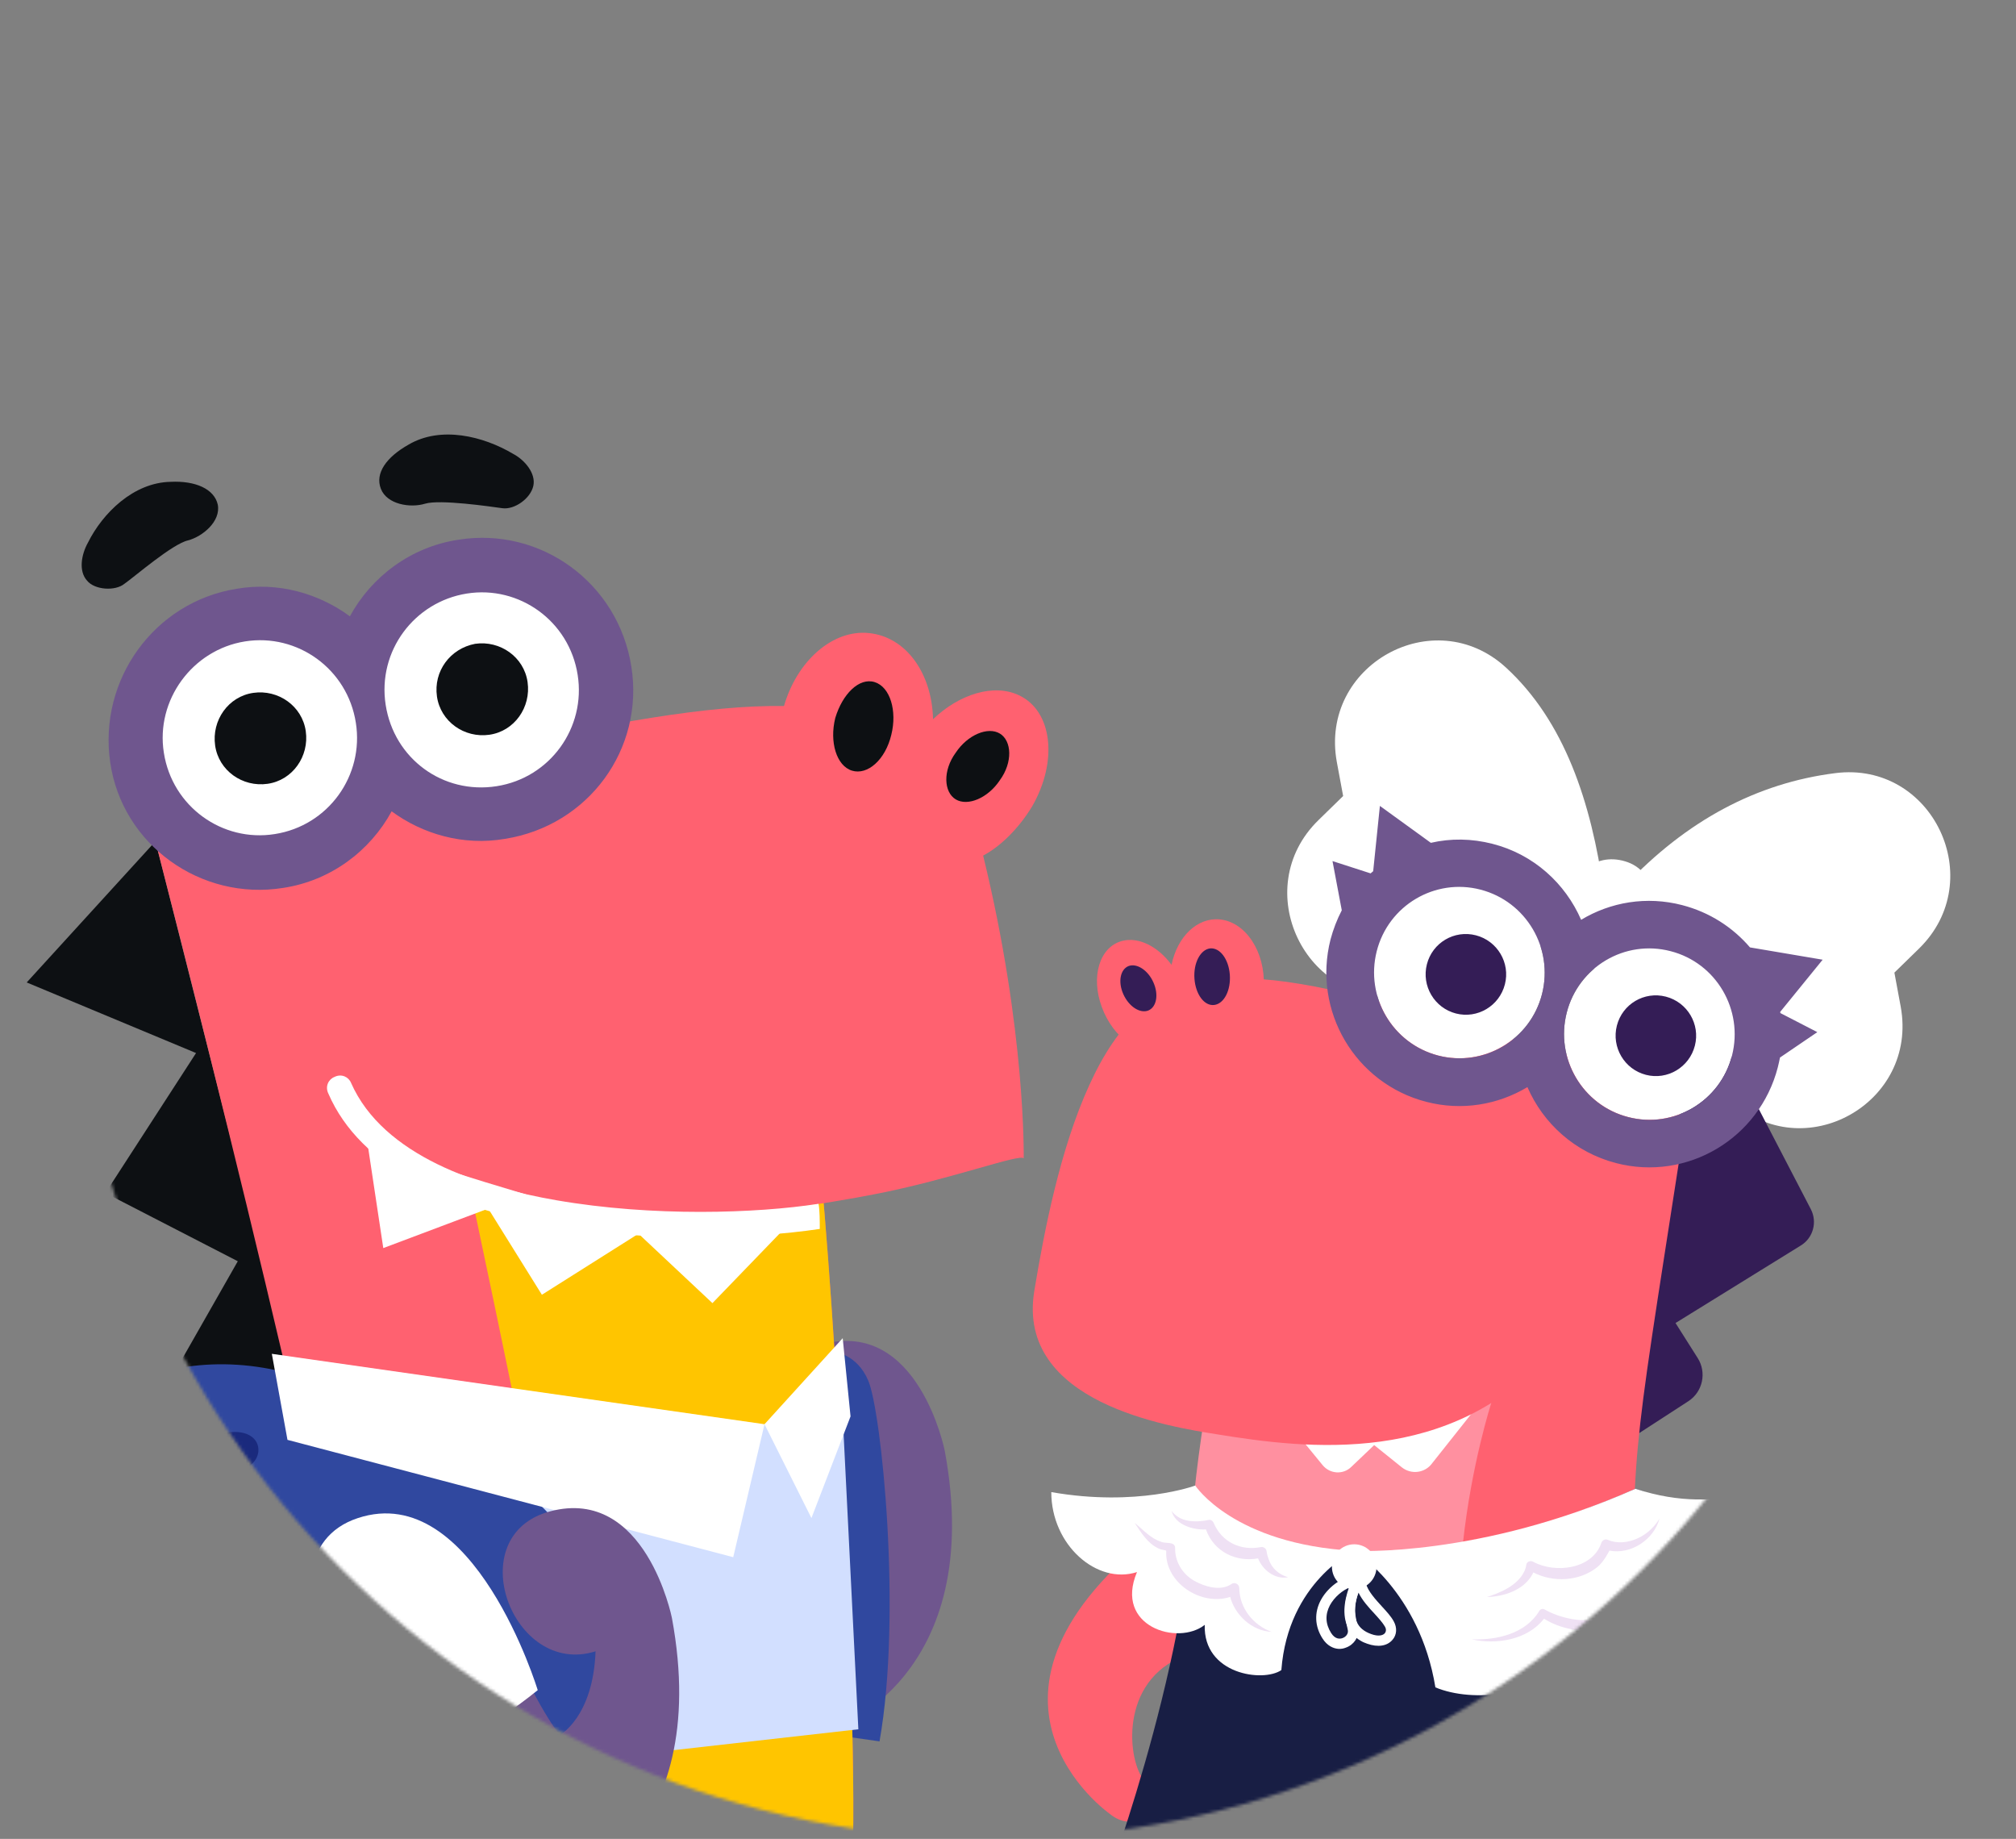 <?xml version="1.0" encoding="UTF-8"?> <svg xmlns="http://www.w3.org/2000/svg" width="636" height="580" viewBox="0 0 636 580" fill="none"><rect x="0" y="0" width="636" height="580" fill="#808080" stroke="none"/> <mask id="mask0" mask-type="alpha" maskUnits="userSpaceOnUse" x="0" y="0" width="636" height="580"> <rect width="636" height="338" fill="#C4C4C4"></rect> <circle cx="313" cy="290" r="290" fill="#C4C4C4"></circle> </mask> <g mask="url(#mask0)"> <path d="M273.96 468.103C247.624 476.405 231.07 431.494 259.663 423.946C289.761 416.021 298.038 457.535 298.038 457.535C311.206 528.487 263.802 545.848 260.792 545.848C231.07 546.603 192.318 471.877 198.714 450.365C203.605 434.136 217.149 433.759 217.149 433.759C217.149 433.759 234.832 430.362 243.861 456.403C252.891 482.444 262.673 494.521 262.673 494.521C262.673 494.521 273.207 488.86 273.96 468.103Z" fill="#6F568E"></path> <path d="M263.131 426.392C263.131 426.392 270.3 426.991 273.884 435.38C278.066 444.969 284.637 509.089 277.469 549.24C273.287 548.64 269.105 548.041 264.923 547.442L263.131 426.392Z" fill="#30489F"></path> <path fill-rule="evenodd" clip-rule="evenodd" d="M96.086 451.018L55.453 432.148L75.017 397.804L33.256 376.292L61.849 332.136L8.425 309.869L49.057 265.335L96.086 451.018Z" fill="#0D1013"></path> <path d="M91.571 433.277L117.154 552.915L119.412 582.73C116.778 584.239 77.274 605.374 51.691 587.258C40.404 579.333 34.76 566.124 29.493 553.292C23.097 537.818 20.84 524.232 19.711 514.797C3.533 498.191 3.909 484.982 4.286 481.585C6.919 449.506 46.047 420.823 91.571 433.277Z" fill="#30489F"></path> <path fill-rule="evenodd" clip-rule="evenodd" d="M268.774 591.79C266.893 632.172 258.24 704.634 55.829 725.014C14.82 729.165 -12.268 738.977 -28.07 746.903C-39.733 752.564 -45 757.093 -45 757.093C-45 757.093 -45 756.338 -44.624 755.583C-41.614 745.771 -20.169 692.557 105.115 621.227C117.907 614.057 122.045 594.054 117.154 561.975C103.986 475.927 48.681 264.203 47.552 259.674C47.552 259.674 122.798 262.316 183.371 286.092C220.617 300.434 252.22 322.7 257.488 357.044C261.25 381.198 271.408 539.708 268.774 591.79Z" fill="#FF6170"></path> <path fill-rule="evenodd" clip-rule="evenodd" d="M257.487 356.665C253.349 331.001 243.567 320.811 232.28 313.641C195.033 290.619 125.055 328.737 127.312 343.456C127.688 346.852 131.827 349.871 143.49 352.513C143.49 352.513 183.37 537.064 187.509 580.088C189.39 596.694 187.133 611.035 181.113 623.867C173.212 640.095 160.797 649.908 152.143 655.569C88.937 698.593 29.493 688.781 -19.793 738.221C-23.555 741.995 -26.565 745.391 -28.07 746.901C-12.268 738.975 14.82 729.163 55.829 725.011C258.24 704.632 266.893 632.17 268.774 591.788C271.408 539.706 261.25 381.196 257.487 356.665Z" fill="#FFC500"></path> <path fill-rule="evenodd" clip-rule="evenodd" d="M325.585 254.39C333.862 240.048 331.981 224.197 321.447 219.291C313.546 215.517 302.635 218.914 294.358 226.839C293.982 212.12 285.705 200.798 274.042 199.666C262.755 198.534 251.468 208.346 247.33 222.688C222.875 222.31 192.024 228.349 155.906 235.897C123.55 242.69 46.8 258.541 46.8 258.541C46.8 258.541 65.987 296.659 93.076 335.531C135.966 397.048 236.419 382.707 236.419 382.707C236.419 382.707 257.111 380.443 277.804 376.291C300.378 371.762 321.823 363.837 322.951 365.346C322.951 365.346 323.704 325.342 310.16 269.863C315.803 266.844 321.447 261.183 325.585 254.39Z" fill="#FF6170"></path> <path fill-rule="evenodd" clip-rule="evenodd" d="M275.923 215.137C280.814 216.647 283.072 224.195 281.191 231.743C279.309 239.668 273.666 244.575 268.775 243.065C263.884 241.555 261.627 234.007 263.508 226.459C265.765 218.911 271.032 213.627 275.923 215.137Z" fill="#0D1013"></path> <path fill-rule="evenodd" clip-rule="evenodd" d="M315.427 231.368C319.189 233.633 319.565 240.426 315.427 246.087C311.664 251.748 305.269 254.39 301.506 252.126C297.744 249.861 297.368 243.068 301.506 237.407C305.269 231.746 311.664 229.104 315.427 231.368Z" fill="#0D1013"></path> <path d="M93.158 449.207L117.829 562.694L270.79 545.425L265.855 446.74L241.184 449.207L226.382 468.944L93.158 449.207Z" fill="#D2DFFF"></path> <path fill-rule="evenodd" clip-rule="evenodd" d="M53.819 151.971C61.667 151.585 67.602 154.223 68.703 159.163C69.713 164.468 63.877 169.242 59.315 170.443C54.388 171.554 42.535 181.835 39.252 184.131C36.334 186.518 29.854 186.078 27.478 183.155C24.736 180.142 25.643 174.923 27.738 171.166C32.382 161.819 42.137 152.184 53.819 151.971Z" fill="#0D1013"></path> <path fill-rule="evenodd" clip-rule="evenodd" d="M128.86 140.254C121.911 144.181 118.239 149.26 120.16 154.182C122.081 159.104 129.411 160.295 134.105 158.868C138.798 157.442 154.647 159.765 158.488 160.292C162.328 160.819 167.387 157.224 168.255 153.239C169.123 149.254 165.45 145.016 161.899 143.161C152.435 137.536 139.039 134.256 128.86 140.254Z" fill="#0D1013"></path> <path fill-rule="evenodd" clip-rule="evenodd" d="M199.173 210.236C195.034 183.818 170.579 166.08 144.619 170.231C129.57 172.496 117.155 181.931 110.383 194.385C100.601 187.214 87.809 183.44 74.641 185.705C48.681 189.856 30.998 214.388 34.761 240.428C38.523 266.469 63.354 284.207 89.314 280.056C104.363 277.791 116.779 268.356 123.551 255.902C133.333 263.073 146.124 266.847 159.292 264.582C185.628 260.431 203.311 236.277 199.173 210.236Z" fill="#6F568E"></path> <path fill-rule="evenodd" clip-rule="evenodd" d="M77.274 202.31C93.828 199.668 109.63 210.99 112.263 227.973C114.897 244.579 103.61 260.43 86.68 263.072C70.126 265.714 54.324 254.392 51.69 237.409C49.057 220.803 60.72 204.952 77.274 202.31Z" fill="white"></path> <path fill-rule="evenodd" clip-rule="evenodd" d="M79.908 218.535C87.809 217.403 95.333 222.687 96.462 230.612C97.591 238.538 92.323 246.086 84.423 247.218C76.522 248.35 68.997 243.067 67.869 235.141C66.74 227.216 72.007 219.668 79.908 218.535Z" fill="#0D1013"></path> <path fill-rule="evenodd" clip-rule="evenodd" d="M147.253 187.213C163.807 184.571 179.608 195.894 182.242 212.877C184.876 229.483 173.589 245.334 156.659 247.975C139.728 250.617 124.303 239.295 121.669 222.312C119.036 205.329 130.699 189.855 147.253 187.213Z" fill="white"></path> <path fill-rule="evenodd" clip-rule="evenodd" d="M149.886 203.062C157.787 201.93 165.311 207.213 166.44 215.139C167.569 223.064 162.302 230.612 154.401 231.744C146.5 232.877 138.975 227.593 137.847 219.668C136.718 211.742 141.985 204.571 149.886 203.062Z" fill="#0D1013"></path> <path d="M98.092 491.151C98.092 491.151 142.738 480.457 154.024 501.214C165.311 521.971 140.104 555.937 115.273 555.183L119.035 583.865C119.035 583.865 181.85 584.593 189.375 530.624C197.276 473.636 136.967 442.621 90.691 451.679L87.056 464.228L94.957 487.627L98.092 491.151Z" fill="#30489F"></path> <path d="M258.24 379.689C238.676 382.708 205.945 383.84 175.47 378.557C151.391 374.405 120.917 364.593 110.759 341.571C110.006 339.684 107.749 338.552 105.492 339.684C103.61 340.439 102.482 342.703 103.61 344.968C123.927 391.766 215.35 394.03 258.617 387.614C258.617 384.973 258.617 381.953 258.24 379.689Z" fill="white"></path> <path fill-rule="evenodd" clip-rule="evenodd" d="M116.026 361.196L120.917 393.653L154.025 381.199L170.955 408.372L201.43 389.124L224.756 411.014L248.082 386.86C228.518 385.728 209.33 384.973 189.767 383.841C165.312 376.67 140.481 369.122 116.026 361.196Z" fill="white"></path> <path fill-rule="evenodd" clip-rule="evenodd" d="M19.711 515.554C19.711 515.554 15.949 493.287 21.592 482.719C27.236 472.152 51.691 466.491 74.641 463.849C84.046 462.717 84.422 450.263 72.007 451.772C31.374 457.056 18.206 472.907 18.206 472.907C8.048 492.532 18.582 513.667 19.711 515.554Z" fill="#1A2A7D"></path> <path d="M85.757 427.003L90.691 454.141L231.316 491.148L241.184 449.207L85.757 427.003Z" fill="white"></path> <path d="M265.855 422.069L268.323 446.74L255.987 478.813L241.184 449.208L265.855 422.069Z" fill="white"></path> <path d="M187.885 520.833C161.549 529.136 144.995 484.225 173.589 476.677C203.687 468.751 211.964 510.266 211.964 510.266C225.132 581.218 177.727 598.578 174.717 598.578C144.995 599.333 106.244 524.607 112.64 503.095C117.531 486.867 131.075 486.489 131.075 486.489C131.075 486.489 148.758 483.093 157.787 509.133C166.817 535.174 176.598 547.251 176.598 547.251C176.598 547.251 187.133 541.59 187.885 520.833Z" fill="#6F568E"></path> <path d="M116.481 560.224C116.481 560.224 76.285 490.906 112.895 478.812C149.505 466.717 169.639 533.084 169.639 533.084C154.003 545.71 140.517 552.111 116.481 560.224Z" fill="white"></path> <path fill-rule="evenodd" clip-rule="evenodd" d="M375.779 521.506C353.358 528.37 355.374 553.908 360.561 561.049C360.561 561.049 364.98 565.329 360.237 572.044C356.333 577.615 350.043 572.048 350.043 572.048C350.043 572.048 297.13 534.96 365.74 482.442C376.26 482.487 383.542 508.786 375.779 521.506Z" fill="#FF6170"></path> <path d="M519.866 565.823C543.852 630.665 583.724 610.825 582.229 620.839C581.295 626.972 542.668 641.743 509.773 627.035L519.866 565.823Z" fill="#FF6170"></path> <path d="M475.138 210.588C452.363 189.652 416.155 209.866 421.738 240.354L423.729 251.073L415.934 258.681C393.823 280.284 411.733 317.825 442.358 313.993C467.012 310.883 486.415 302.164 505.984 281.283C502.004 252.85 493.491 227.47 475.138 210.588Z" fill="white"></path> <path d="M579.007 243.849C554.352 246.959 532.13 258.677 512.506 279.502C516.486 307.88 527.874 330.372 546.226 347.254C569.001 368.191 605.209 347.976 599.626 317.488L597.636 306.77L605.43 299.161C627.542 277.503 609.631 239.962 579.007 243.849Z" fill="white"></path> <path d="M512.673 271.667C502.724 268.703 495.503 276.432 492.455 285.804C489.459 295.175 492.027 302.216 501.494 305.234C510.961 308.199 517.754 305.922 520.803 296.551C523.798 287.18 522.728 274.632 512.673 271.667Z" fill="white"></path> <path fill-rule="evenodd" clip-rule="evenodd" d="M544.038 328.977L528.588 333.858L515.941 452.777L532.637 441.949C537.185 439.008 538.494 432.874 535.566 428.305L528.588 417.289L568.149 392.817C572.012 390.439 573.382 385.432 571.264 381.363L544.038 328.977Z" fill="#341D56"></path> <path d="M521.113 340.5C521.113 340.5 454.825 317.592 416.946 330.36C402.367 335.242 406.728 345.006 404.423 359.276C401.682 376.426 369.099 486.081 377.821 535.964C383.428 568.26 391.091 578.775 412.522 590.792C422.241 594.923 472.02 611.634 497.875 589.29C517.25 572.579 515.693 537.467 515.693 537.467C515.443 534.65 515.257 531.583 515.257 528.266C515.132 453.723 514.197 466.366 530.396 361.78C533.012 345.006 521.113 340.5 521.113 340.5Z" fill="#FF6170"></path> <path d="M470.461 442.514C469.651 429.183 473.389 421.797 447.784 420.045C431.648 418.918 426.352 417.979 416.633 417.228C395.825 415.601 380.81 442.076 379.751 448.022C375.079 478.19 373.21 508.983 375.826 534.895C375.826 534.895 378.007 575.14 421.804 579.896C465.602 584.653 474.137 566.252 474.137 566.252C445.292 520.124 470.461 442.514 470.461 442.514Z" fill="#FF90A0"></path> <path fill-rule="evenodd" clip-rule="evenodd" d="M515.941 517.749C535.939 527.325 530.457 550.921 524.601 556.867C524.601 556.867 519.866 560.247 523.355 567.194C526.22 572.952 532.887 568.634 532.887 568.634C532.887 568.634 587.587 541.408 530.831 482.637C520.987 481.197 525.348 521.066 515.941 517.749Z" fill="#FF6170"></path> <path fill-rule="evenodd" clip-rule="evenodd" d="M417.256 462.115C419.562 464.931 423.736 465.182 426.29 462.678L433.517 455.793L442.239 462.803C445.229 465.182 449.591 464.618 451.833 461.489L465.789 443.901L409.78 452.977L417.256 462.115Z" fill="white"></path> <path fill-rule="evenodd" clip-rule="evenodd" d="M343.617 342.319C334.459 362.41 329.475 387.946 326.297 407.161C320.504 442.523 368.911 449.971 383.677 452.35C412.46 457.044 457.939 462.614 489.65 426.063L528.526 342.319C528.526 342.319 474.761 327.11 450.899 320.225C388.598 302.137 361.934 302.012 343.617 342.319Z" fill="#FF6170"></path> <path fill-rule="evenodd" clip-rule="evenodd" d="M384.735 289.981C377.633 289.355 371.403 295.489 369.596 304.314C365.36 298.556 359.192 295.364 353.896 296.804C346.856 298.744 344.053 308.07 347.604 317.646C349.348 322.465 352.401 326.408 355.828 328.912L398.691 311.136C399.189 300.183 392.959 290.732 384.735 289.981Z" fill="#FF6170"></path> <path fill-rule="evenodd" clip-rule="evenodd" d="M356.015 304.706C353.399 305.77 352.651 309.713 354.395 313.594C356.14 317.474 359.629 319.727 362.245 318.726C364.862 317.662 365.61 313.719 363.865 309.838C362.183 306.02 358.632 303.705 356.015 304.706Z" fill="#341D56"></path> <path d="M527.031 300.005C512.639 296.249 497.936 305.012 494.261 319.407C490.585 333.865 499.245 348.573 513.636 352.329C528.028 356.084 542.731 347.322 546.406 332.926C550.082 318.468 541.422 303.697 527.031 300.005Z" fill="white"></path> <path d="M467.098 280.6C452.706 276.907 438.003 285.544 434.328 300.002C430.652 314.46 439.312 329.169 453.703 332.924C468.095 336.617 482.798 327.917 486.473 313.521C490.149 299.063 481.489 284.355 467.098 280.6Z" fill="white"></path> <path fill-rule="evenodd" clip-rule="evenodd" d="M465.602 295C458.812 293.247 451.896 297.315 450.152 304.138C448.407 310.96 452.519 317.907 459.31 319.66C466.101 321.412 473.016 317.281 474.761 310.459C476.505 303.699 472.393 296.752 465.602 295Z" fill="#341D56"></path> <path fill-rule="evenodd" clip-rule="evenodd" d="M525.536 314.346C518.745 312.594 511.83 316.662 510.085 323.484C508.341 330.306 512.453 337.254 519.243 339.006C526.034 340.759 532.95 336.628 534.694 329.806C536.438 323.046 532.326 316.099 525.536 314.346Z" fill="#341D56"></path> <path fill-rule="evenodd" clip-rule="evenodd" d="M381.746 299.135C378.693 299.51 376.45 303.766 376.824 308.711C377.198 313.655 379.939 317.348 383.054 316.973C386.169 316.597 388.349 312.341 387.976 307.396C387.602 302.515 384.861 298.822 381.746 299.135Z" fill="#341D56"></path> <path d="M552.076 298.816C546.656 292.495 539.367 287.738 530.707 285.485C519.431 282.543 508.029 284.546 498.809 290.116C493.825 278.663 483.857 269.462 470.836 266.145C464.232 264.455 457.628 264.392 451.398 265.832L435.324 254.19L433.206 274.782C432.957 275.032 432.645 275.22 432.396 275.471L420.372 271.59L423.3 287.112C421.805 289.991 420.621 293.058 419.749 296.313C414.017 318.782 427.474 341.69 449.903 347.51C461.179 350.452 472.58 348.449 481.863 342.879C486.847 354.332 496.815 363.47 509.836 366.85C532.265 372.671 555.067 359.089 560.861 336.62C561.11 335.556 561.359 334.554 561.546 333.553L573.321 325.542L561.671 319.533C561.671 319.408 561.608 319.283 561.608 319.158L575.003 302.697L552.076 298.816ZM486.473 313.525C482.798 327.983 468.095 336.682 453.703 332.927C439.312 329.172 430.652 314.463 434.328 300.005C438.003 285.547 452.706 276.848 467.098 280.603C481.489 284.358 490.149 299.067 486.473 313.525ZM546.407 332.927C542.731 347.385 528.028 356.085 513.637 352.33C499.245 348.637 490.585 333.866 494.261 319.408C497.937 304.95 512.64 296.25 527.031 300.005C541.423 303.698 550.083 318.469 546.407 332.927Z" fill="#6F568E"></path> <path d="M544.101 597.183C530.831 580.534 515.069 550.429 515.941 517.758C524.165 521.388 548.462 478.953 515.941 469.564C515.941 469.564 416.82 516.193 376.948 470.253C374.643 527.522 347.043 599.311 347.043 599.311C364.301 611.641 395.763 623.533 443.36 624.597C490.024 625.598 530.706 610.514 544.101 597.183Z" fill="#181E44"></path> <path d="M427.225 489.145C427.225 489.145 466.848 491.336 515.941 469.555C544.101 478.943 563.602 465.862 563.602 465.862C563.602 465.862 578.118 483.512 557.683 493.401C562.356 509.737 546.843 519.563 528.589 512.679C525.287 531.33 503.294 530.829 491.083 523.194C485.975 534.835 464.792 537.214 452.831 532.206C447.909 501.913 427.225 489.145 427.225 489.145Z" fill="white"></path> <path d="M427.225 489.143C427.225 489.143 406.354 498.906 404.236 526.758C398.504 530.702 379.565 528.135 380.063 512.488C371.653 519.185 351.405 513.052 358.694 495.84C346.109 499.908 331.656 487.39 331.656 470.616C358.757 475.373 377.073 468.551 377.073 468.551C377.073 468.551 389.097 487.077 427.225 489.143Z" fill="white"></path> <path d="M427.225 501.224C431.113 501.224 434.265 498.058 434.265 494.152C434.265 490.246 431.113 487.079 427.225 487.079C423.337 487.079 420.185 490.246 420.185 494.152C420.185 498.058 423.337 501.224 427.225 501.224Z" fill="white"></path> <path d="M464.294 517.053C472.144 517.366 481.302 515.301 485.601 508.103C485.975 507.477 486.722 507.289 487.345 507.665C496.815 512.985 512.328 512.922 516.751 501.218C517.935 498.652 523.542 501.343 526.346 501.156C534.133 500.592 541.049 496.461 539.678 488.2C539.616 487.699 539.927 487.261 540.426 487.136C545.846 486.385 548.462 481.19 548.712 476.12C549.521 481.691 548.587 487.574 541.858 488.951C543.977 501.969 530.333 506.538 519.492 503.91C514.446 515.488 497.438 517.053 487.096 510.544C481.925 517.241 472.081 518.806 464.294 517.053Z" fill="#EFE1F4"></path> <path d="M469.092 503.724C473.64 502.222 478.873 500.031 480.991 495.399C481.24 494.836 481.427 494.21 481.489 493.584C481.614 492.583 482.798 492.082 483.67 492.583C490.523 496.338 502.298 495.024 505.164 486.7C505.413 485.823 506.41 485.26 507.282 485.698C508.59 486.261 510.086 486.512 511.643 486.449C516.503 486.199 521.05 483.195 523.543 478.938C521.798 485.573 514.571 490.392 507.718 489.078C507.718 489.078 506.036 492.583 503.918 494.273C498.311 498.779 490.025 499.217 483.732 495.963C483.732 495.963 483.545 496.276 483.421 496.589C480.617 501.596 474.512 503.536 469.092 503.724Z" fill="#EFE1F4"></path> <path d="M401.121 514.685C394.954 514.435 389.533 509.303 388.101 503.67C379.005 506.674 367.417 499.289 367.915 489.212C367.915 488.836 366.669 488.961 365.485 488.398C361.996 486.771 360.003 483.391 357.947 480.324C360.626 482.452 362.993 485.269 366.295 486.27C367.541 486.959 370.532 486.082 370.719 488.085C370.594 492.529 373.024 496.472 376.762 498.6C380.126 500.478 385.048 501.917 388.412 499.664C389.409 498.85 390.966 499.601 390.966 500.916C391.029 507.175 395.327 512.557 401.121 514.685Z" fill="#EFE1F4"></path> <path d="M406.354 497.468C402.305 498.282 398.318 495.215 396.885 491.522C390.031 492.774 382.991 489.519 380.437 482.384C376.637 482.635 370.656 481.007 369.597 476.501C369.908 477.002 370.282 477.377 370.718 477.753C372.774 479.568 375.515 479.943 378.132 479.818C379.191 479.756 380.25 479.63 381.309 479.38C381.995 479.255 382.618 479.693 382.867 480.319C385.484 486.453 391.464 489.206 397.819 487.955C398.629 487.83 399.439 488.393 399.564 489.206C399.688 490.145 399.937 491.022 400.249 491.835C401.183 494.652 403.488 496.655 406.354 497.468Z" fill="#EFE1F4"></path> <path d="M419.686 519.25C418.814 518.75 417.942 517.936 417.194 516.747C414.764 512.929 414.577 508.61 416.696 504.667C419.25 499.911 424.483 496.906 427.848 496.844C428.657 496.844 429.405 497.219 429.779 497.845C430.153 498.408 430.153 499.16 429.779 499.785C426.664 505.481 427.474 509.299 428.097 512.053C428.284 512.741 428.408 513.367 428.471 513.93C428.72 516.371 427.1 518.812 424.546 519.689C423.175 520.252 421.368 520.252 419.686 519.25ZM425.854 500.662C423.611 501.538 420.994 503.666 419.562 506.295C418.004 509.236 418.129 512.178 419.935 515.057C421.244 517.122 422.739 516.935 423.486 516.684C424.608 516.309 425.356 515.307 425.231 514.306C425.169 513.868 425.044 513.367 424.919 512.804C424.421 510.3 423.486 506.232 425.854 500.662Z" fill="white"></path> <path d="M429.156 517.441C427.287 516.314 425.854 514.812 425.044 512.872C423.112 508.428 424.608 502.983 426.165 499.165C426.601 498.163 427.536 497.537 428.657 497.6C429.716 497.663 430.589 498.351 430.9 499.415C431.585 501.919 433.953 504.485 436.009 506.738C437.504 508.365 438.875 509.867 439.684 511.37C440.806 513.372 440.681 515.626 439.311 517.19C437.629 519.193 434.7 519.631 431.336 518.442C430.589 518.192 429.841 517.879 429.156 517.441ZM428.533 502.232C427.598 504.986 426.788 508.741 428.034 511.557C428.782 513.31 430.277 514.562 432.52 515.375C434.887 516.252 436.32 515.813 436.881 515.125C437.317 514.562 437.379 513.811 436.881 512.997C436.196 511.808 434.95 510.431 433.641 508.991C431.772 506.988 429.716 504.735 428.533 502.232Z" fill="white"></path> </g> </svg> 